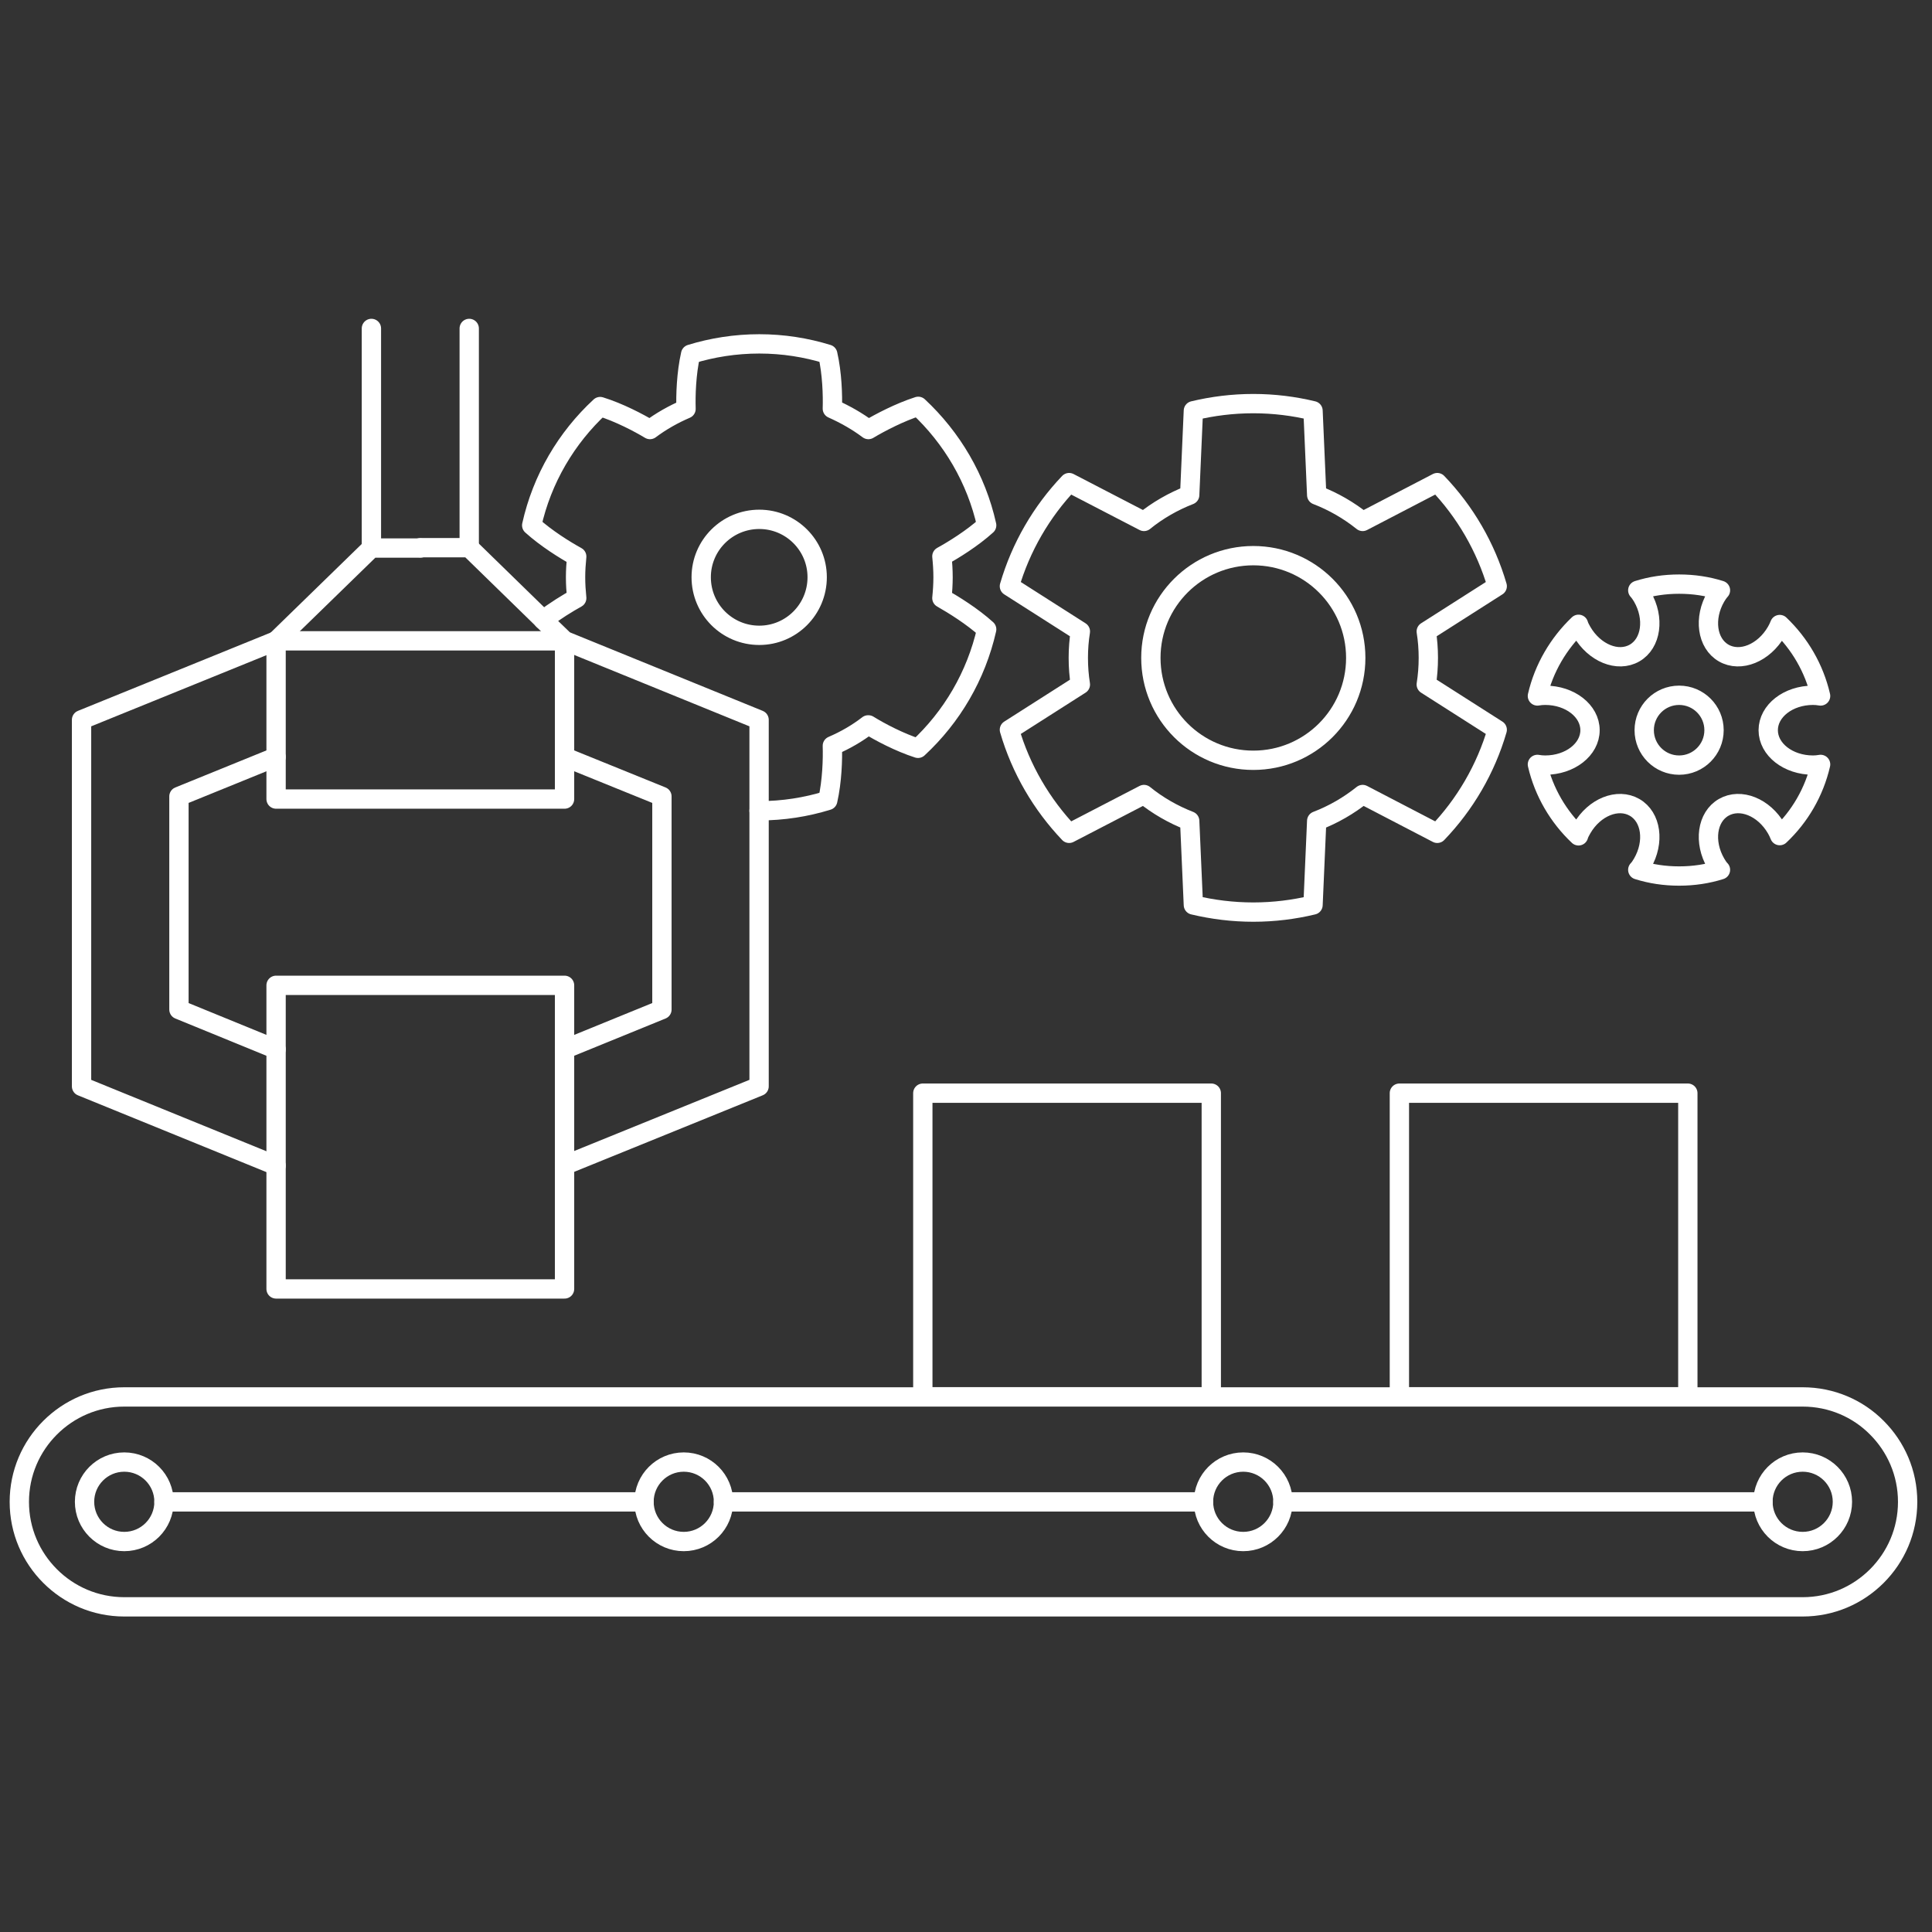 <svg width="100" height="100" viewBox="0 0 100 100" fill="none" xmlns="http://www.w3.org/2000/svg">
<rect x="0" y="0" width="100" height="100" fill="#333333" stroke="none"/>
<path d="M93.306 72.305H49.869H6.433C4.935 72.305 3.58 72.911 2.593 73.898C1.606 74.884 1 76.239 1 77.737C1 79.235 1.606 80.59 2.593 81.577C3.58 82.564 4.935 83.17 6.433 83.17H49.869H93.306C94.804 83.17 96.159 82.564 97.146 81.577C98.133 80.59 98.739 79.235 98.739 77.737C98.739 76.239 98.133 74.884 97.146 73.898C96.171 72.911 94.804 72.305 93.306 72.305Z" stroke="white" stroke-miterlimit="10" stroke-linecap="round" stroke-linejoin="round"/>
<path d="M6.432 79.789C7.568 79.789 8.489 78.868 8.489 77.732C8.489 76.597 7.568 75.676 6.432 75.676C5.296 75.676 4.376 76.597 4.376 77.732C4.376 78.868 5.296 79.789 6.432 79.789Z" stroke="white" stroke-miterlimit="10" stroke-linecap="round" stroke-linejoin="round"/>
<path d="M35.391 79.789C36.527 79.789 37.447 78.868 37.447 77.732C37.447 76.597 36.527 75.676 35.391 75.676C34.255 75.676 33.334 76.597 33.334 77.732C33.334 78.868 34.255 79.789 35.391 79.789Z" stroke="white" stroke-miterlimit="10" stroke-linecap="round" stroke-linejoin="round"/>
<path d="M64.349 79.789C65.484 79.789 66.405 78.868 66.405 77.732C66.405 76.597 65.484 75.676 64.349 75.676C63.213 75.676 62.292 76.597 62.292 77.732C62.292 78.868 63.213 79.789 64.349 79.789Z" stroke="white" stroke-miterlimit="10" stroke-linecap="round" stroke-linejoin="round"/>
<path d="M93.306 79.789C94.442 79.789 95.363 78.868 95.363 77.732C95.363 76.597 94.442 75.676 93.306 75.676C92.17 75.676 91.25 76.597 91.25 77.732C91.25 78.868 92.17 79.789 93.306 79.789Z" stroke="white" stroke-miterlimit="10" stroke-linecap="round" stroke-linejoin="round"/>
<path d="M8.489 77.738H33.334" stroke="white" stroke-miterlimit="10" stroke-linecap="round" stroke-linejoin="round"/>
<path d="M37.447 77.738H62.292" stroke="white" stroke-miterlimit="10" stroke-linecap="round" stroke-linejoin="round"/>
<path d="M66.405 77.738H91.25" stroke="white" stroke-miterlimit="10" stroke-linecap="round" stroke-linejoin="round"/>
<path d="M29.221 33.169H14.29V41.359H29.221V33.169Z" stroke="white" stroke-miterlimit="10" stroke-linecap="round" stroke-linejoin="round"/>
<path d="M29.221 51H14.29V66.715H29.221V51Z" stroke="white" stroke-miterlimit="10" stroke-linecap="round" stroke-linejoin="round"/>
<path d="M62.696 56.582H47.765V72.297H62.696V56.582Z" stroke="white" stroke-miterlimit="10" stroke-linecap="round" stroke-linejoin="round"/>
<path d="M87.362 56.582H72.432V72.297H87.362V56.582Z" stroke="white" stroke-miterlimit="10" stroke-linecap="round" stroke-linejoin="round"/>
<path d="M14.29 60.332L4.221 56.23V48.349V37.258L14.29 33.169" stroke="white" stroke-miterlimit="10" stroke-linecap="round" stroke-linejoin="round"/>
<path d="M14.29 54.31L9.262 52.254V47.309V41.222L14.29 39.178" stroke="white" stroke-miterlimit="10" stroke-linecap="round" stroke-linejoin="round"/>
<path d="M39.29 41.964V48.347V56.229L29.221 60.318" stroke="white" stroke-miterlimit="10" stroke-linecap="round" stroke-linejoin="round"/>
<path d="M29.221 54.31L34.261 52.254V47.309V41.222L29.221 39.178" stroke="white" stroke-miterlimit="10" stroke-linecap="round" stroke-linejoin="round"/>
<path d="M21.756 28.367H19.224L14.29 33.17" stroke="white" stroke-miterlimit="10" stroke-linecap="round" stroke-linejoin="round"/>
<path d="M19.224 28.364V17" stroke="white" stroke-miterlimit="10" stroke-linecap="round" stroke-linejoin="round"/>
<path d="M28.115 32.081L24.288 28.349H21.756" stroke="white" stroke-miterlimit="10" stroke-linecap="round" stroke-linejoin="round"/>
<path d="M24.287 28.364V17" stroke="white" stroke-miterlimit="10" stroke-linecap="round" stroke-linejoin="round"/>
<path d="M73.93 34.051C73.93 33.587 73.894 33.123 73.823 32.684L77.496 30.342C76.901 28.309 75.832 26.478 74.393 24.98L70.53 26.989C69.817 26.419 69.02 25.955 68.152 25.622L67.962 21.26C66.975 21.022 65.941 20.891 64.871 20.891C63.801 20.891 62.767 21.022 61.769 21.26L61.578 25.622C60.723 25.955 59.914 26.419 59.213 26.989L55.338 24.98C53.911 26.478 52.841 28.309 52.247 30.342L55.92 32.684C55.849 33.123 55.813 33.587 55.813 34.051C55.813 34.526 55.849 34.978 55.92 35.43L52.247 37.772C52.841 39.816 53.923 41.647 55.338 43.133L59.213 41.124C59.914 41.694 60.723 42.158 61.578 42.491L61.769 46.842C62.767 47.079 63.801 47.21 64.871 47.21C65.941 47.21 66.975 47.079 67.962 46.842L68.152 42.491C69.02 42.158 69.817 41.694 70.53 41.124L74.393 43.133C75.82 41.647 76.901 39.816 77.496 37.772L73.823 35.43C73.894 34.978 73.93 34.526 73.93 34.051ZM64.871 39.352C61.947 39.352 59.569 36.987 59.569 34.051C59.569 31.126 61.947 28.761 64.871 28.761C67.796 28.761 70.173 31.126 70.173 34.051C70.173 36.987 67.796 39.352 64.871 39.352Z" stroke="white" stroke-miterlimit="10" stroke-linecap="round" stroke-linejoin="round"/>
<path d="M48.812 29.876C48.812 29.508 48.788 29.151 48.752 28.795C49.358 28.462 50.321 27.867 51.07 27.19C50.535 24.788 49.275 22.661 47.528 21.032C46.565 21.341 45.542 21.876 44.948 22.233C44.377 21.805 43.747 21.448 43.082 21.151C43.105 20.461 43.07 19.32 42.844 18.334C41.727 17.989 40.538 17.799 39.301 17.799C38.065 17.799 36.865 17.989 35.747 18.334C35.521 19.332 35.486 20.473 35.509 21.163C34.844 21.448 34.214 21.805 33.643 22.233C33.049 21.876 32.026 21.341 31.064 21.044C29.316 22.661 28.056 24.788 27.521 27.19C28.27 27.867 29.245 28.474 29.851 28.806C29.815 29.163 29.791 29.52 29.791 29.876C29.791 30.245 29.815 30.601 29.851 30.958C29.399 31.208 28.733 31.612 28.115 32.087L29.221 33.157L39.29 37.258V41.966H39.301C40.538 41.966 41.727 41.776 42.844 41.431C43.07 40.432 43.105 39.291 43.082 38.602C43.747 38.316 44.366 37.96 44.936 37.52C44.948 37.52 44.948 37.52 44.948 37.52C45.542 37.889 46.553 38.423 47.516 38.733C49.263 37.116 50.523 34.988 51.07 32.575C50.321 31.897 49.358 31.303 48.752 30.958C48.788 30.601 48.812 30.245 48.812 29.876ZM39.301 32.884C37.637 32.884 36.294 31.541 36.294 29.876C36.294 28.224 37.637 26.881 39.301 26.881C40.954 26.881 42.297 28.224 42.297 29.876C42.297 31.541 40.954 32.884 39.301 32.884Z" stroke="white" stroke-miterlimit="10" stroke-linecap="round" stroke-linejoin="round"/>
<path d="M89.051 45.022C88.956 44.927 88.884 44.808 88.813 44.689C88.171 43.584 88.349 42.288 89.217 41.789C90.085 41.289 91.297 41.777 91.939 42.882C92.011 43.001 92.07 43.132 92.118 43.251C93.152 42.276 93.901 41.004 94.234 39.566C94.103 39.59 93.972 39.602 93.841 39.602C92.558 39.602 91.523 38.793 91.523 37.795C91.523 36.796 92.558 35.988 93.841 35.988C93.972 35.988 94.103 36 94.234 36.023C93.901 34.585 93.152 33.313 92.118 32.326C92.07 32.445 92.011 32.576 91.939 32.695C91.297 33.8 90.085 34.3 89.217 33.8C88.349 33.301 88.171 31.994 88.813 30.888C88.884 30.769 88.956 30.662 89.051 30.555C88.373 30.341 87.66 30.234 86.911 30.234C86.162 30.234 85.449 30.341 84.771 30.555C84.866 30.662 84.938 30.769 85.009 30.888C85.651 31.994 85.473 33.301 84.605 33.8C83.737 34.3 82.525 33.8 81.883 32.695C81.811 32.564 81.74 32.445 81.704 32.314C80.67 33.301 79.909 34.585 79.576 36.023C79.707 36 79.838 35.988 79.981 35.988C81.264 35.988 82.299 36.796 82.299 37.795C82.299 38.793 81.264 39.602 79.981 39.602C79.838 39.602 79.707 39.59 79.576 39.566C79.909 41.004 80.67 42.288 81.704 43.263C81.74 43.132 81.811 43.013 81.883 42.882C82.525 41.777 83.737 41.289 84.605 41.789C85.473 42.288 85.651 43.584 85.009 44.689C84.938 44.808 84.866 44.927 84.771 45.022C85.449 45.236 86.162 45.343 86.911 45.343C87.66 45.343 88.373 45.236 89.051 45.022ZM85.104 37.795C85.104 36.796 85.912 35.988 86.911 35.988C87.909 35.988 88.718 36.796 88.718 37.795C88.718 38.793 87.909 39.602 86.911 39.602C85.912 39.602 85.104 38.793 85.104 37.795Z" stroke="white" stroke-miterlimit="10" stroke-linecap="round" stroke-linejoin="round"/>
</svg>
